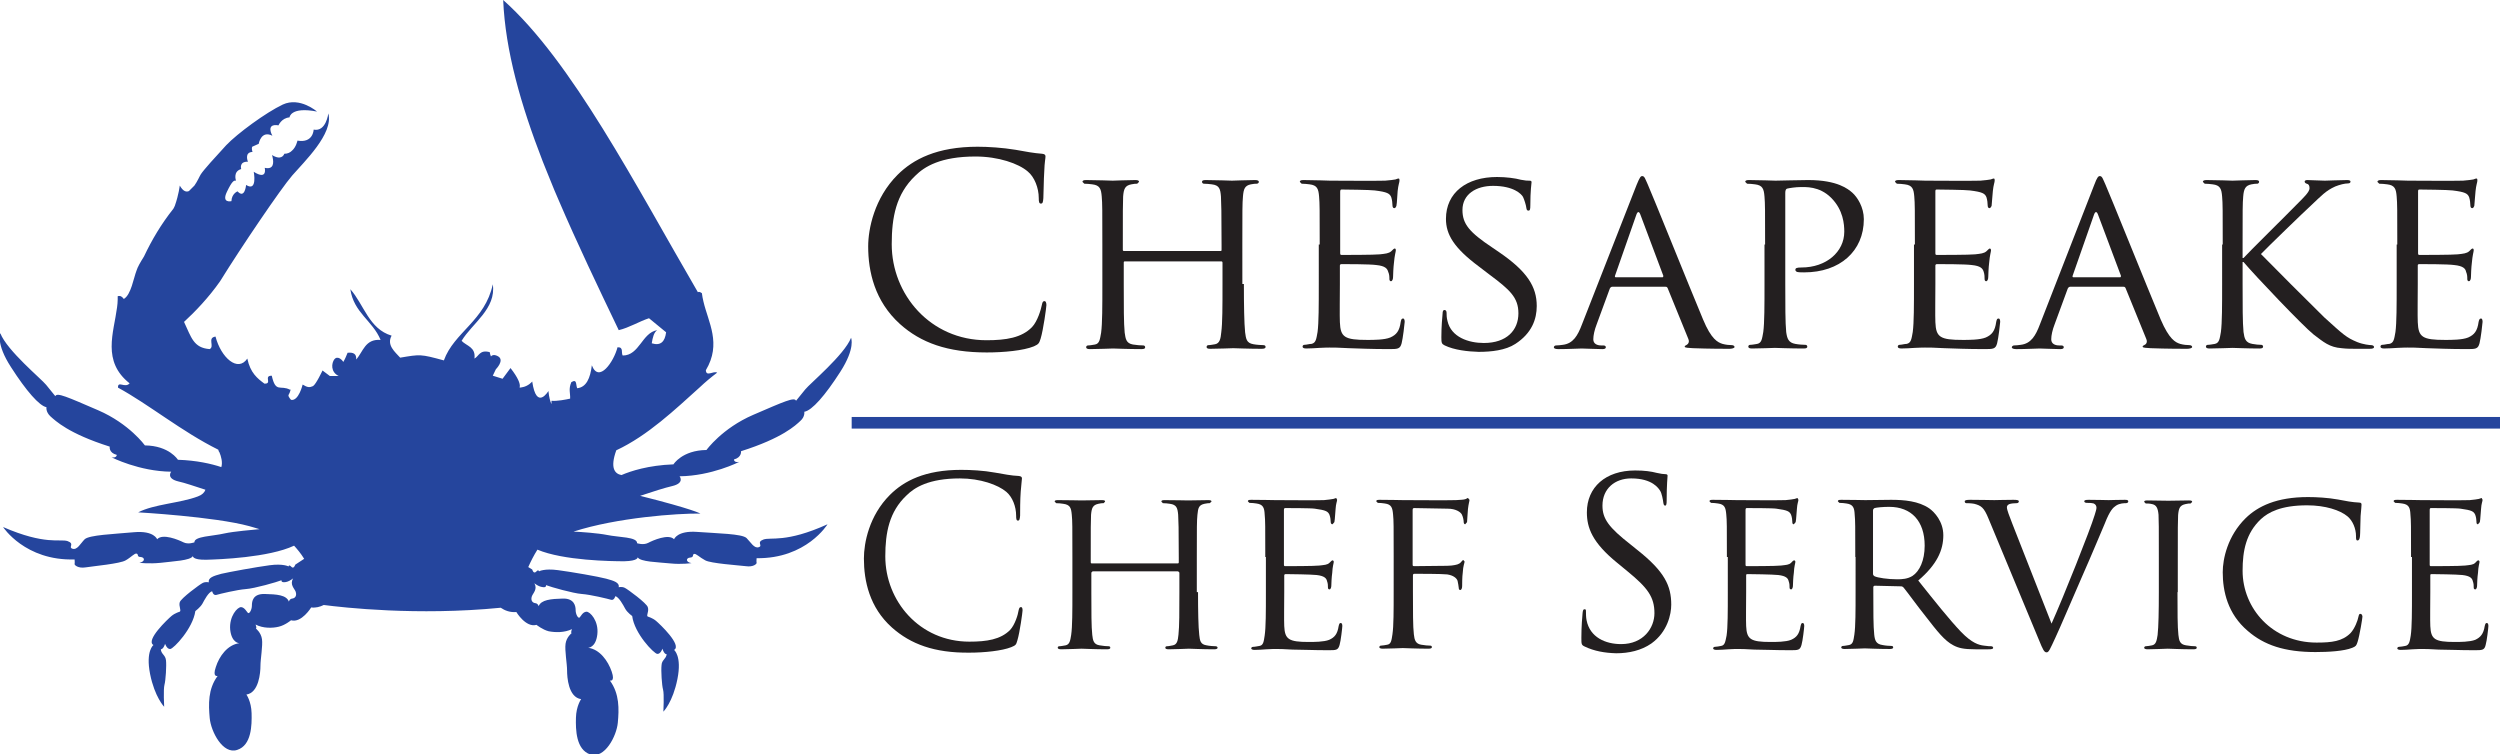 <?xml version="1.0" encoding="utf-8"?>
<!-- Generator: Adobe Illustrator 24.0.1, SVG Export Plug-In . SVG Version: 6.00 Build 0)  -->
<svg version="1.1" id="Layer_1" xmlns="http://www.w3.org/2000/svg" xmlns:xlink="http://www.w3.org/1999/xlink" x="0px" y="0px"
	 viewBox="0 0 817.8 246.8" style="enable-background:new 0 0 817.8 246.8;" xml:space="preserve">
<style type="text/css">
	.st0{fill:#231F20;}
	.st1{fill:#25459D;}
</style>
<g>
	<g>
		<path class="st0" d="M294.4,106c-8.3-7.5-10.4-17.2-10.4-25.4c0-5.7,2-15.8,9.6-23.4c5.1-5.1,12.9-9.2,26.2-9.2
			c3.4,0,8.2,0.3,12.4,1c3.3,0.6,6,1.1,8.7,1.3c0.9,0.1,1.1,0.4,1.1,0.9c0,0.7-0.3,1.7-0.4,4.8c-0.2,2.8-0.2,7.5-0.3,8.8
			c-0.1,1.3-0.2,1.8-0.8,1.8c-0.6,0-0.7-0.6-0.7-1.8c0-3.3-1.4-6.9-3.6-8.7c-3-2.6-9.6-4.9-17.1-4.9c-11.4,0-16.7,3.3-19.7,6.3
			c-6.3,6-7.7,13.6-7.7,22.4c0,16.4,12.6,31.4,31,31.4c6.4,0,11.5-0.8,14.9-4.3c1.8-1.9,2.9-5.7,3.2-7.2c0.2-0.9,0.3-1.3,0.9-1.3
			c0.4,0,0.6,0.6,0.6,1.3c0,0.6-1,8.1-1.9,11c-0.5,1.6-0.7,1.8-2.2,2.5c-3.4,1.4-9.9,2-15.4,2C309.9,115.3,301.2,112.1,294.4,106"/>
		<path class="st0" d="M406.9,92.9c0,7,0.1,12.8,0.4,15.8c0.3,2.1,0.4,3.5,2.7,3.9c1,0.2,2.7,0.3,3.3,0.3c0.5,0,0.7,0.3,0.7,0.6
			c0,0.4-0.4,0.6-1.3,0.6c-4.1,0-8.9-0.2-9.3-0.2c-0.3,0-5.2,0.2-7.5,0.2c-0.9,0-1.2-0.2-1.2-0.6c0-0.3,0.2-0.6,0.6-0.6
			c0.7,0,1.5-0.2,2.2-0.3c1.5-0.3,1.8-1.8,2-3.9c0.4-3,0.4-8.5,0.4-15.5v-7.3c0-0.3-0.2-0.4-0.4-0.4h-31.5c-0.3,0-0.4,0.1-0.4,0.4
			v7.3c0,7,0,12.6,0.3,15.6c0.3,2.1,0.5,3.5,2.7,3.9c1.1,0.2,2.7,0.3,3.4,0.3c0.4,0,0.6,0.3,0.6,0.6c0,0.4-0.3,0.6-1.2,0.6
			c-4.2,0-9-0.2-9.3-0.2c-0.4,0-5.2,0.2-7.6,0.2c-0.8,0-1.2-0.2-1.2-0.6c0-0.3,0.2-0.6,0.6-0.6c0.7,0,1.6-0.2,2.3-0.3
			c1.5-0.3,1.6-1.7,2-3.9c0.4-3,0.4-8.7,0.4-15.8V80c0-11.3,0-13.4-0.2-15.7c-0.2-2.5-0.6-3.7-3.1-4c-0.6-0.1-1.9-0.2-2.6-0.2
			l-0.6-0.6c0-0.4,0.3-0.6,1.2-0.6c3.4,0,8.2,0.2,8.7,0.2c0.3,0,5.1-0.2,7.4-0.2c0.9,0,1.2,0.2,1.2,0.6l-0.6,0.6c-0.5,0-1,0-1.9,0.2
			c-2.1,0.4-2.5,1.5-2.7,4c-0.1,2.3-0.1,4.5-0.1,15.9v1.5c0,0.4,0.2,0.4,0.4,0.4h31.5c0.3,0,0.4,0,0.4-0.4v-1.5
			c0-11.3-0.1-13.5-0.2-15.9c-0.2-2.5-0.5-3.7-3-4c-0.6-0.1-1.9-0.2-2.6-0.2c-0.3,0-0.6-0.3-0.6-0.6c0-0.4,0.3-0.6,1.2-0.6
			c3.3,0,8.2,0.2,8.6,0.2c0.4,0,5.2-0.2,7.5-0.2c0.9,0,1.3,0.2,1.3,0.6c0,0.3-0.3,0.6-0.7,0.6c-0.5,0-0.9,0-1.9,0.2
			c-2,0.4-2.4,1.5-2.6,4c-0.2,2.3-0.2,4.4-0.2,15.7V92.9z"/>
		<path class="st0" d="M431.7,80c0-11.3,0-13.4-0.2-15.7c-0.2-2.5-0.6-3.7-3.1-4c-0.6-0.1-1.9-0.2-2.6-0.2l-0.6-0.6
			c0-0.4,0.3-0.6,1.2-0.6c3.4,0,8.3,0.2,8.7,0.2c0.5,0,16.3,0.1,18,0c1.5-0.1,2.8-0.3,3.4-0.4c0.3-0.1,0.7-0.3,1-0.3
			c0.3,0,0.3,0.3,0.3,0.7c0,0.5-0.4,1.4-0.6,3.4c-0.1,0.7-0.2,4-0.4,4.8c-0.1,0.3-0.3,0.8-0.7,0.8c-0.4,0-0.6-0.4-0.6-1
			c0-0.5-0.1-1.7-0.4-2.6c-0.5-1.2-1.3-1.7-5.4-2.2c-1.3-0.2-10-0.3-10.9-0.3c-0.3,0-0.4,0.3-0.4,0.8v19.8c0,0.5,0,0.8,0.4,0.8
			c0.9,0,10.9,0,12.6-0.2c1.8-0.2,2.9-0.3,3.7-1c0.5-0.5,0.9-0.9,1.1-0.9c0.3,0,0.4,0.2,0.4,0.6c0,0.4-0.4,1.6-0.6,4
			c-0.2,1.5-0.3,4.2-0.3,4.7c0,0.6-0.2,1.4-0.7,1.4c-0.3,0-0.5-0.3-0.5-0.7c0-0.7,0-1.5-0.4-2.4c-0.3-1-0.9-1.9-3.9-2.2
			c-2.1-0.3-10.1-0.3-11.4-0.3c-0.4,0-0.5,0.3-0.5,0.5v6.1c0,2.5-0.1,11,0,12.4c0.2,4.9,1.5,5.8,9,5.8c2,0,5.6,0,7.5-0.8
			c2-0.9,3-2.1,3.4-5.1c0.2-0.9,0.3-1.1,0.8-1.1c0.4,0,0.5,0.6,0.5,1.1c0,0.5-0.6,5.5-1,7c-0.5,1.9-1.3,1.9-4.2,1.9
			c-5.7,0-10-0.2-13.1-0.3c-3.2-0.2-5.1-0.2-6.3-0.2c-0.2,0-1.6,0-3.2,0.1c-1.5,0.1-3.2,0.2-4.4,0.2c-0.8,0-1.2-0.2-1.2-0.6
			c0-0.3,0.2-0.6,0.6-0.6c0.7,0,1.6-0.3,2.3-0.3c1.5-0.3,1.6-1.7,2-3.9c0.4-3,0.4-8.7,0.4-15.8V80z"/>
		<path class="st0" d="M472.6,113c-1-0.5-1.1-0.8-1.1-2.7c0-3.6,0.3-6.5,0.4-7.7c0-0.8,0.2-1.2,0.6-1.2c0.4,0,0.7,0.3,0.7,0.9
			c0,0.6,0,1.6,0.3,2.7c1.2,5.3,6.9,7.2,11.9,7.2c7.5,0,11.3-4.2,11.3-9.7c0-5.2-2.8-7.7-9.5-12.7l-3.4-2.6
			c-8.2-6.1-10.8-10.5-10.8-15.6c0-8.6,6.8-13.7,16.7-13.7c3,0,6,0.4,7.8,0.9c1.5,0.3,2.1,0.3,2.7,0.3c0.6,0,0.8,0.1,0.8,0.5
			c0,0.3-0.4,2.7-0.4,7.7c0,1.1-0.1,1.6-0.6,1.6c-0.5,0-0.6-0.3-0.7-0.9c-0.1-0.9-0.7-2.8-1.1-3.6c-0.5-0.9-3-3.6-9.8-3.6
			c-5.5,0-10,2.7-10,7.9c0,4.6,2.3,7.3,9.8,12.3l2.2,1.5c9.2,6.3,12.3,11.3,12.3,17.6c0,4.3-1.6,8.9-7,12.4c-3.2,2.1-7.9,2.6-12,2.6
			C480.1,115,475.7,114.5,472.6,113"/>
		<path class="st0" d="M535.4,60.4c1-2.4,1.3-2.8,1.8-2.8c0.8,0,1,1,1.8,2.7c1.4,3.1,13.5,33.2,18.1,44.2c2.7,6.5,4.8,7.5,6.4,8
			c1.1,0.3,2.2,0.4,3,0.4c0.4,0,0.9,0.2,0.9,0.6c0,0.4-0.9,0.6-1.7,0.6c-1.1,0-6.7,0-11.9-0.2c-1.4-0.1-2.7-0.1-2.7-0.5
			c0-0.3,0.2-0.3,0.5-0.5c0.4-0.2,1.2-0.8,0.7-2l-6.8-16.7c-0.2-0.3-0.3-0.4-0.7-0.4h-17.4c-0.3,0-0.6,0.2-0.8,0.6l-4.3,11.7
			c-0.7,1.8-1.1,3.6-1.1,4.9c0,1.5,1.3,2,2.6,2h0.7c0.6,0,0.8,0.3,0.8,0.6c0,0.4-0.4,0.6-1.1,0.6c-1.8,0-5.9-0.2-6.8-0.2
			c-0.8,0-4.5,0.2-7.6,0.2c-1,0-1.5-0.2-1.5-0.6c0-0.3,0.3-0.6,0.7-0.6c0.5,0,1.6-0.1,2.2-0.2c3.4-0.4,4.9-3,6.3-6.7L535.4,60.4z
			 M543.8,90.7c0.3,0,0.3-0.2,0.3-0.5l-7.5-20c-0.4-1.1-0.9-1.1-1.3,0l-7,20c-0.1,0.4,0,0.5,0.3,0.5H543.8z"/>
		<path class="st0" d="M577.4,80c0-11.3,0-13.4-0.2-15.7c-0.2-2.5-0.6-3.7-3.1-4c-0.6-0.1-1.9-0.2-2.6-0.2l-0.6-0.6
			c0-0.4,0.3-0.6,1.2-0.6c3.4,0,8.2,0.2,8.7,0.2c1.6,0,7.3-0.2,10.7-0.2c9.7,0,13.1,3,14.4,4.1c1.7,1.5,3.8,4.8,3.8,8.7
			c0,10.5-7.9,17.4-19.5,17.4c-0.4,0-1.7,0-2.1-0.1c-0.3,0-0.8-0.3-0.8-0.7c0-0.6,0.4-0.8,2-0.8c8.1,0,14-5.1,14-11.7
			c0-2.4-0.3-7.1-4.3-11.1c-3.9-3.9-8.5-3.5-10.2-3.5c-1.3,0-3.4,0.3-4.2,0.5c-0.4,0.1-0.6,0.6-0.6,1.4v29.7c0,7,0,12.8,0.3,15.8
			c0.3,2.1,0.7,3.5,3,3.9c1,0.2,2.6,0.3,3.3,0.3c0.4,0,0.6,0.3,0.6,0.6c0,0.4-0.3,0.6-1.2,0.6c-4.1,0-9.1-0.2-9.4-0.2
			c-0.3,0-5.2,0.2-7.5,0.2c-0.8,0-1.2-0.2-1.2-0.6c0-0.3,0.2-0.6,0.6-0.6c0.7,0,1.6-0.2,2.3-0.3c1.5-0.3,1.6-1.7,2-3.9
			c0.4-3,0.4-8.7,0.4-15.8V80z"/>
		<path class="st0" d="M626.4,80c0-11.3,0-13.4-0.2-15.7c-0.2-2.5-0.6-3.7-3.1-4c-0.6-0.1-1.9-0.2-2.6-0.2l-0.6-0.6
			c0-0.4,0.3-0.6,1.2-0.6c3.4,0,8.3,0.2,8.7,0.2c0.5,0,16.3,0.1,18,0c1.5-0.1,2.8-0.3,3.4-0.4c0.4-0.1,0.7-0.3,1-0.3
			c0.3,0,0.3,0.3,0.3,0.7c0,0.5-0.4,1.4-0.6,3.4c-0.1,0.7-0.3,4-0.4,4.8c-0.1,0.3-0.4,0.8-0.7,0.8c-0.4,0-0.6-0.4-0.6-1
			c0-0.5-0.1-1.7-0.4-2.6c-0.5-1.2-1.3-1.7-5.4-2.2c-1.3-0.2-10-0.3-10.9-0.3c-0.4,0-0.4,0.3-0.4,0.8v19.8c0,0.5,0,0.8,0.4,0.8
			c0.9,0,10.9,0,12.6-0.2c1.8-0.2,2.9-0.3,3.7-1c0.5-0.5,0.9-0.9,1.1-0.9c0.2,0,0.4,0.2,0.4,0.6c0,0.4-0.4,1.6-0.6,4
			c-0.2,1.5-0.3,4.2-0.3,4.7c0,0.6-0.2,1.4-0.7,1.4c-0.3,0-0.5-0.3-0.5-0.7c0-0.7,0-1.5-0.3-2.4c-0.3-1-0.9-1.9-3.9-2.2
			c-2.1-0.3-10.1-0.3-11.4-0.3c-0.4,0-0.5,0.3-0.5,0.5v6.1c0,2.5-0.1,11,0,12.4c0.2,4.9,1.5,5.8,9,5.8c2,0,5.6,0,7.5-0.8
			c2-0.9,3-2.1,3.4-5.1c0.2-0.9,0.3-1.1,0.8-1.1c0.4,0,0.5,0.6,0.5,1.1c0,0.5-0.6,5.5-1,7c-0.5,1.9-1.3,1.9-4.2,1.9
			c-5.7,0-10-0.2-13.1-0.3c-3.2-0.2-5.1-0.2-6.3-0.2c-0.2,0-1.6,0-3.3,0.1c-1.4,0.1-3.2,0.2-4.4,0.2c-0.8,0-1.2-0.2-1.2-0.6
			c0-0.3,0.2-0.6,0.6-0.6c0.7,0,1.6-0.3,2.3-0.3c1.5-0.3,1.6-1.7,2-3.9c0.4-3,0.4-8.7,0.4-15.8V80z"/>
		<path class="st0" d="M685.1,60.4c0.9-2.4,1.3-2.8,1.8-2.8c0.8,0,1,1,1.8,2.7c1.4,3.1,13.5,33.2,18.1,44.2c2.8,6.5,4.8,7.5,6.4,8
			c1.1,0.3,2.2,0.4,3,0.4c0.4,0,0.9,0.2,0.9,0.6c0,0.4-0.9,0.6-1.7,0.6c-1.1,0-6.7,0-11.9-0.2c-1.4-0.1-2.6-0.1-2.6-0.5
			c0-0.3,0.2-0.3,0.5-0.5c0.5-0.2,1.2-0.8,0.7-2l-6.8-16.7c-0.2-0.3-0.3-0.4-0.7-0.4h-17.4c-0.3,0-0.6,0.2-0.8,0.6l-4.3,11.7
			c-0.7,1.8-1.1,3.6-1.1,4.9c0,1.5,1.3,2,2.6,2h0.7c0.6,0,0.8,0.3,0.8,0.6c0,0.4-0.4,0.6-1.1,0.6c-1.8,0-5.9-0.2-6.8-0.2
			c-0.8,0-4.5,0.2-7.6,0.2c-0.9,0-1.5-0.2-1.5-0.6c0-0.3,0.4-0.6,0.7-0.6c0.5,0,1.6-0.1,2.2-0.2c3.4-0.4,4.9-3,6.3-6.7L685.1,60.4z
			 M693.5,90.7c0.3,0,0.3-0.2,0.3-0.5l-7.5-20c-0.4-1.1-0.9-1.1-1.3,0l-7,20c-0.1,0.4,0,0.5,0.3,0.5H693.5z"/>
		<path class="st0" d="M727.1,80c0-11.3,0-13.4-0.2-15.7c-0.2-2.5-0.6-3.7-3.1-4c-0.6-0.1-1.9-0.2-2.6-0.2l-0.6-0.6
			c0-0.4,0.4-0.6,1.2-0.6c3.4,0,8.1,0.2,8.5,0.2c0.7,0,5.2-0.2,7.5-0.2c0.9,0,1.2,0.2,1.2,0.6c0,0.3-0.3,0.6-0.6,0.6
			c-0.5,0-0.9,0-1.9,0.2c-2,0.4-2.5,1.5-2.7,4c-0.2,2.3-0.2,4.4-0.2,15.7v4.4h0.3c1.2-1.4,14.7-14.7,17.5-17.6
			c2.1-2.1,4.1-4,4.1-5.2c0-0.9-0.3-1.4-0.9-1.5c-0.4-0.1-0.7-0.4-0.7-0.7c0-0.3,0.3-0.5,0.9-0.5c1.5,0,3.9,0.2,5.7,0.2
			c0.4,0,5.4-0.2,7.3-0.2c0.8,0,1.1,0.2,1.1,0.5c0,0.3-0.2,0.6-0.8,0.6c-1.1,0-2.7,0.4-4.2,1c-3.1,1.4-4.5,3-7.9,6.2
			c-1.9,1.7-14.7,14.1-16.4,15.9c2,2.1,17.7,17.8,20.7,20.7c6.3,5.7,7.2,6.6,10.8,8.1c2,0.8,4.1,1,4.6,1c0.5,0,0.9,0.3,0.9,0.6
			c0,0.4-0.3,0.6-1.6,0.6h-3.8c-2.1,0-3.5,0-5.2-0.2c-4-0.3-5.9-2-9.2-4.5c-3.4-2.7-19.3-19.4-22.9-23.7h-0.3v7.1
			c0,7,0,12.8,0.3,15.8c0.3,2.1,0.6,3.5,2.9,3.9c1,0.2,2.2,0.3,2.9,0.3c0.4,0,0.6,0.3,0.6,0.6c0,0.4-0.3,0.6-1.2,0.6
			c-3.7,0-8.2-0.2-8.8-0.2c-0.6,0-5.1,0.2-7.5,0.2c-0.8,0-1.2-0.2-1.2-0.6c0-0.3,0.2-0.6,0.6-0.6c0.7,0,1.6-0.2,2.3-0.3
			c1.5-0.3,1.6-1.7,2-3.9c0.4-3,0.4-8.7,0.4-15.8V80z"/>
		<path class="st0" d="M784.2,80c0-11.3,0-13.4-0.2-15.7c-0.2-2.5-0.6-3.7-3.1-4c-0.6-0.1-1.9-0.2-2.6-0.2l-0.6-0.6
			c0-0.4,0.4-0.6,1.2-0.6c3.4,0,8.3,0.2,8.8,0.2c0.5,0,16.3,0.1,18,0c1.5-0.1,2.8-0.3,3.4-0.4c0.3-0.1,0.7-0.3,1-0.3
			c0.3,0,0.3,0.3,0.3,0.7c0,0.5-0.4,1.4-0.6,3.4c-0.1,0.7-0.3,4-0.4,4.8c-0.1,0.3-0.3,0.8-0.7,0.8c-0.4,0-0.6-0.4-0.6-1
			c0-0.5-0.1-1.7-0.4-2.6c-0.5-1.2-1.3-1.7-5.4-2.2c-1.3-0.2-10-0.3-10.9-0.3c-0.4,0-0.4,0.3-0.4,0.8v19.8c0,0.5,0,0.8,0.4,0.8
			c0.9,0,10.9,0,12.6-0.2c1.8-0.2,2.9-0.3,3.7-1c0.5-0.5,0.9-0.9,1.1-0.9c0.3,0,0.4,0.2,0.4,0.6c0,0.4-0.4,1.6-0.6,4
			c-0.2,1.5-0.3,4.2-0.3,4.7c0,0.6-0.2,1.4-0.7,1.4c-0.3,0-0.5-0.3-0.5-0.7c0-0.7,0-1.5-0.4-2.4c-0.2-1-0.9-1.9-3.9-2.2
			c-2.1-0.3-10.1-0.3-11.4-0.3c-0.5,0-0.5,0.3-0.5,0.5v6.1c0,2.5-0.1,11,0,12.4c0.2,4.9,1.5,5.8,9,5.8c2,0,5.6,0,7.5-0.8
			c2-0.9,3-2.1,3.4-5.1c0.2-0.9,0.4-1.1,0.8-1.1c0.4,0,0.5,0.6,0.5,1.1c0,0.5-0.6,5.5-1,7c-0.5,1.9-1.3,1.9-4.2,1.9
			c-5.6,0-10-0.2-13.1-0.3c-3.2-0.2-5.1-0.2-6.2-0.2c-0.2,0-1.6,0-3.3,0.1c-1.5,0.1-3.2,0.2-4.4,0.2c-0.8,0-1.2-0.2-1.2-0.6
			c0-0.3,0.2-0.6,0.6-0.6c0.7,0,1.6-0.3,2.3-0.3c1.5-0.3,1.6-1.7,2-3.9c0.4-3,0.4-8.7,0.4-15.8V80z"/>
	</g>
	<g>
		<path class="st0" d="M291.8,205.3c-7.4-6.6-9.2-15.3-9.2-22.6c0-5.1,1.7-14,8.5-20.8c4.6-4.6,11.5-8.2,23.3-8.2
			c3.1,0,7.3,0.2,11.1,0.9c2.9,0.5,5.3,1,7.8,1.1c0.8,0.1,1,0.4,1,0.8c0,0.6-0.2,1.5-0.4,4.3c-0.2,2.5-0.2,6.7-0.2,7.9
			c-0.1,1.1-0.2,1.6-0.7,1.6c-0.5,0-0.6-0.5-0.6-1.6c0-3-1.2-6.1-3.2-7.8c-2.7-2.3-8.5-4.4-15.2-4.4c-10.2,0-14.9,3-17.5,5.6
			c-5.6,5.3-6.9,12.1-6.9,19.9c0,14.6,11.2,27.9,27.5,27.9c5.7,0,10.2-0.7,13.3-3.8c1.6-1.7,2.6-5,2.8-6.4c0.2-0.8,0.3-1.1,0.8-1.1
			c0.4,0,0.5,0.5,0.5,1.1c0,0.5-0.9,7.2-1.7,9.8c-0.4,1.5-0.6,1.6-2,2.2c-3,1.2-8.8,1.8-13.7,1.8
			C305.6,213.6,297.9,210.7,291.8,205.3"/>
		<path class="st0" d="M391.9,193.7c0,6.3,0.1,11.4,0.4,14c0.2,1.9,0.4,3.1,2.4,3.4c0.9,0.2,2.4,0.3,3,0.3c0.4,0,0.6,0.3,0.6,0.5
			c0,0.3-0.4,0.5-1.1,0.5c-3.7,0-7.9-0.2-8.3-0.2c-0.3,0-4.6,0.2-6.6,0.2c-0.8,0-1.1-0.2-1.1-0.5c0-0.2,0.1-0.5,0.5-0.5
			c0.6,0,1.4-0.2,2-0.3c1.4-0.3,1.6-1.6,1.8-3.5c0.3-2.7,0.3-7.5,0.3-13.8v-6.5l-0.4-0.4h-28l-0.4,0.4v6.5c0,6.3,0,11.2,0.3,13.9
			c0.2,1.9,0.5,3.1,2.4,3.4c1,0.2,2.4,0.3,3,0.3c0.4,0,0.5,0.3,0.5,0.5c0,0.3-0.3,0.5-1.1,0.5c-3.7,0-8-0.2-8.3-0.2
			c-0.4,0-4.7,0.2-6.7,0.2c-0.7,0-1.1-0.2-1.1-0.5c0-0.2,0.1-0.5,0.5-0.5c0.6,0,1.4-0.2,2.1-0.3c1.3-0.3,1.5-1.5,1.8-3.4
			c0.4-2.7,0.4-7.8,0.4-14v-11.4c0-10.1,0-11.9-0.2-13.9c-0.2-2.2-0.5-3.3-2.8-3.6c-0.5-0.1-1.7-0.2-2.3-0.2l-0.5-0.5
			c0-0.4,0.3-0.5,1.1-0.5c3,0,7.3,0.1,7.7,0.1c0.3,0,4.6-0.1,6.6-0.1c0.8,0,1.1,0.1,1.1,0.5l-0.5,0.5c-0.5,0-0.9,0-1.7,0.2
			c-1.8,0.4-2.2,1.3-2.4,3.6c-0.1,2.1-0.1,4-0.1,14.1v1.4c0,0.4,0.2,0.4,0.4,0.4h28c0.2,0,0.4,0,0.4-0.4v-1.4
			c0-10.1-0.1-12-0.2-14.1c-0.2-2.2-0.5-3.3-2.7-3.6c-0.5-0.1-1.7-0.2-2.3-0.2l-0.5-0.5c0-0.4,0.3-0.5,1.1-0.5c3,0,7.3,0.1,7.6,0.1
			c0.4,0,4.7-0.1,6.6-0.1c0.8,0,1.1,0.1,1.1,0.5l-0.6,0.5c-0.4,0-0.8,0-1.7,0.2c-1.8,0.4-2.1,1.3-2.3,3.6c-0.2,2.1-0.2,3.9-0.2,13.9
			V193.7z"/>
		<path class="st0" d="M413.9,182.2c0-10.1,0-11.9-0.2-13.9c-0.1-2.2-0.5-3.3-2.7-3.6c-0.5-0.1-1.7-0.2-2.3-0.2l-0.5-0.5
			c0-0.4,0.3-0.5,1.1-0.5c3,0,7.4,0.1,7.8,0.1c0.5,0,14.5,0.1,16,0c1.3-0.1,2.5-0.3,3.1-0.4l0.9-0.3l0.3,0.6c0,0.5-0.4,1.2-0.5,3
			c-0.1,0.6-0.2,3.5-0.4,4.3l-0.6,0.7c-0.4,0-0.6-0.3-0.6-0.8c0-0.5-0.1-1.5-0.4-2.3c-0.5-1.1-1.1-1.5-4.8-2
			c-1.1-0.2-8.9-0.2-9.7-0.2c-0.3,0-0.4,0.2-0.4,0.7v17.6c0,0.5,0,0.7,0.4,0.7c0.8,0,9.7,0,11.2-0.2c1.6-0.2,2.6-0.2,3.3-0.9
			c0.5-0.5,0.8-0.8,1-0.8c0.2,0,0.4,0.2,0.4,0.5c0,0.4-0.4,1.4-0.5,3.6c-0.2,1.3-0.3,3.7-0.3,4.2c0,0.5-0.2,1.2-0.6,1.2
			c-0.3,0-0.5-0.2-0.5-0.6c0-0.6,0-1.3-0.3-2.1c-0.2-0.9-0.8-1.7-3.4-2c-1.8-0.2-9-0.3-10.1-0.3c-0.4,0-0.5,0.2-0.5,0.5v5.4
			c0,2.2-0.1,9.8,0,11.1c0.2,4.3,1.4,5.2,8,5.2c1.7,0,5,0,6.7-0.7c1.8-0.8,2.7-1.9,3.1-4.5c0.2-0.8,0.3-1,0.7-1c0.4,0,0.5,0.5,0.5,1
			c0,0.5-0.5,4.9-0.9,6.2c-0.5,1.7-1.1,1.7-3.7,1.7c-5,0-8.9-0.2-11.7-0.2c-2.8-0.2-4.6-0.2-5.6-0.2c-0.1,0-1.4,0-2.9,0.1
			c-1.3,0.1-2.8,0.2-3.9,0.2c-0.7,0-1.1-0.2-1.1-0.5c0-0.2,0.2-0.5,0.6-0.5c0.6,0,1.4-0.2,2.1-0.3c1.3-0.2,1.4-1.5,1.7-3.4
			c0.4-2.7,0.4-7.8,0.4-14V182.2z"/>
		<path class="st0" d="M455.9,182.2c0-10.1,0-11.9-0.2-13.9c-0.2-2.2-0.5-3.3-2.7-3.6c-0.5-0.1-1.7-0.2-2.3-0.2l-0.5-0.5
			c0-0.4,0.3-0.5,1.1-0.5c3,0,7.2,0.1,7.6,0.1c1.3,0,15.9,0.1,17.4,0c1.3-0.1,2.4-0.1,3-0.3c0.4-0.1,0.7-0.4,0.9-0.4l0.5,0.6
			c0,0.5-0.3,1.2-0.5,3c-0.1,0.6-0.2,3.5-0.3,4.3l-0.6,0.7c-0.3,0-0.5-0.3-0.5-0.8c0-0.5-0.2-1.6-0.6-2.4c-0.4-0.8-2-1.9-4.6-1.9
			l-11-0.2c-0.4,0-0.5,0.2-0.5,0.7v17.7c0,0.4,0,0.6,0.5,0.6l9.1-0.1c1.1,0,2.1,0,3.1-0.1c1.6-0.2,2.5-0.4,3.1-1.1
			c0.3-0.4,0.6-0.7,0.8-0.7l0.4,0.5c0,0.4-0.5,1.4-0.6,3.6c-0.2,1.3-0.2,3.9-0.2,4.4c0,0.6-0.2,1.3-0.6,1.3c-0.4,0-0.5-0.3-0.5-0.6
			c-0.1-0.7-0.2-1.6-0.4-2.4c-0.3-0.9-1.4-1.8-3.4-2.1c-1.7-0.2-9.6-0.2-10.7-0.2c-0.4,0-0.5,0.2-0.5,0.6v5.2c0,6.4,0,11.5,0.3,14
			c0.2,1.9,0.6,3.1,2.4,3.4c1,0.2,2.4,0.3,3,0.3c0.4,0,0.5,0.3,0.5,0.5c0,0.3-0.3,0.5-1.1,0.5c-3.7,0-8.1-0.2-8.4-0.2
			c-0.4,0-4.6,0.2-6.6,0.2c-0.7,0-1.1-0.2-1.1-0.5c0-0.2,0.2-0.5,0.5-0.5c0.6,0,1.5-0.2,2.1-0.3c1.3-0.2,1.4-1.5,1.7-3.4
			c0.4-2.7,0.4-7.8,0.4-14V182.2z"/>
		<path class="st0" d="M518.4,211.5c-1.1-0.5-1.1-0.8-1.1-2.9c0-3.8,0.3-6.9,0.4-8.1c0.1-0.8,0.2-1.2,0.6-1.2c0.5,0,0.5,0.2,0.5,0.8
			c0,0.7,0,1.8,0.2,2.8c1.1,5.6,6.2,7.8,11.3,7.8c7.3,0,10.9-5.3,10.9-10.1c0-5.3-2.2-8.3-8.8-13.7l-3.4-2.8
			c-8.1-6.6-9.9-11.4-9.9-16.5c0-8.2,6.1-13.7,15.8-13.7c3,0,5.2,0.3,7.1,0.8c1.4,0.3,2.1,0.4,2.7,0.4c0.6,0,0.8,0.2,0.8,0.5
			c0,0.4-0.3,2.9-0.3,8.1c0,1.2-0.1,1.7-0.5,1.7c-0.4,0-0.5-0.4-0.6-1c-0.1-0.9-0.5-3-1-3.8c-0.5-0.8-2.5-4.1-9.5-4.1
			c-5.3,0-9.4,3.3-9.4,8.9c0,4.3,2,7.1,9.3,12.8l2.1,1.7c9,7.1,11.1,11.8,11.1,17.9c0,3.1-1.2,8.9-6.5,12.7
			c-3.3,2.3-7.4,3.2-11.5,3.2C525,213.6,521.5,213,518.4,211.5"/>
		<path class="st0" d="M564.9,182.2c0-10.1,0-11.9-0.2-13.9c-0.2-2.2-0.5-3.3-2.7-3.6c-0.5-0.1-1.7-0.2-2.3-0.2l-0.5-0.5
			c0-0.4,0.3-0.5,1.1-0.5c3.1,0,7.4,0.1,7.8,0.1c0.5,0,14.5,0.1,16,0c1.3-0.1,2.5-0.3,3-0.4l0.9-0.3l0.3,0.6c0,0.5-0.4,1.2-0.5,3
			c-0.1,0.6-0.2,3.5-0.4,4.3l-0.6,0.7c-0.4,0-0.5-0.3-0.5-0.8c0-0.5-0.1-1.5-0.4-2.3c-0.5-1.1-1.1-1.5-4.8-2
			c-1.1-0.2-8.9-0.2-9.7-0.2c-0.3,0-0.4,0.2-0.4,0.7v17.6c0,0.5,0,0.7,0.4,0.7c0.8,0,9.7,0,11.2-0.2c1.6-0.2,2.6-0.2,3.3-0.9
			c0.4-0.5,0.8-0.8,1-0.8c0.2,0,0.4,0.2,0.4,0.5c0,0.4-0.4,1.4-0.5,3.6c-0.2,1.3-0.3,3.7-0.3,4.2c0,0.5-0.2,1.2-0.6,1.2
			c-0.3,0-0.5-0.2-0.5-0.6c0-0.6,0-1.3-0.3-2.1c-0.2-0.9-0.8-1.7-3.4-2c-1.8-0.2-9-0.3-10.1-0.3c-0.4,0-0.4,0.2-0.4,0.5v5.4
			c0,2.2-0.1,9.8,0,11.1c0.2,4.3,1.4,5.2,8,5.2c1.8,0,5,0,6.7-0.7c1.8-0.8,2.7-1.9,3.1-4.5c0.2-0.8,0.3-1,0.7-1c0.4,0,0.5,0.5,0.5,1
			c0,0.5-0.5,4.9-0.9,6.2c-0.5,1.7-1.1,1.7-3.7,1.7c-5,0-8.9-0.2-11.7-0.2c-2.8-0.2-4.6-0.2-5.6-0.2c-0.2,0-1.5,0-2.9,0.1
			c-1.3,0.1-2.8,0.2-3.9,0.2c-0.7,0-1.1-0.2-1.1-0.5c0-0.2,0.2-0.5,0.5-0.5c0.6,0,1.5-0.2,2.1-0.3c1.3-0.2,1.4-1.5,1.8-3.4
			c0.4-2.7,0.4-7.8,0.4-14V182.2z"/>
		<path class="st0" d="M606.9,182.2c0-10.1,0-11.9-0.2-13.9c-0.1-2.2-0.5-3.3-2.7-3.6c-0.5-0.1-1.7-0.2-2.3-0.2l-0.5-0.5
			c0-0.4,0.3-0.5,1.1-0.5c3.1,0,7.5,0.1,7.9,0.1c0.7,0,6.3-0.1,8.4-0.1c4.3,0,9,0.4,12.5,2.8c1.7,1.2,4.6,4.3,4.6,8.8
			c0,4.8-2,9.5-8.2,14.8c5.5,6.9,10.1,12.7,14,16.8c3.6,3.7,5.8,4.3,7.5,4.5c1.3,0.2,2,0.2,2.4,0.2c0.4,0,0.6,0.3,0.6,0.5
			c0,0.4-0.4,0.5-1.6,0.5h-4.2c-3.8,0-5.5-0.4-7.2-1.3c-2.9-1.5-5.3-4.6-9.1-9.5c-2.8-3.5-5.8-7.7-7.2-9.4c-0.3-0.3-0.5-0.4-0.9-0.4
			l-8.5-0.2c-0.3,0-0.5,0.2-0.5,0.5v1.5c0,6.3,0,11.3,0.3,14c0.2,1.9,0.6,3.1,2.7,3.4c0.9,0.2,2.4,0.3,3,0.3c0.4,0,0.5,0.3,0.5,0.5
			c0,0.3-0.3,0.5-1.1,0.5c-3.7,0-7.9-0.2-8.2-0.2c-0.1,0-4.6,0.2-6.6,0.2c-0.7,0-1.1-0.2-1.1-0.5c0-0.2,0.2-0.5,0.5-0.5
			c0.6,0,1.4-0.2,2.1-0.3c1.3-0.3,1.4-1.5,1.7-3.4c0.4-2.7,0.4-7.8,0.4-14V182.2z M612.7,187.7c0,0.4,0.2,0.6,0.5,0.8
			c1,0.5,4.4,1,7.4,1c1.6,0,3.4-0.1,5-1.1c2.3-1.5,4-5,4-9.9c0-8.1-4.4-12.7-11.6-12.7c-2,0-4.1,0.2-4.8,0.4
			c-0.3,0.2-0.5,0.4-0.5,0.8V187.7z"/>
		<path class="st0" d="M671.1,204c3.9-8.7,12.7-30.8,14.1-35.5c0.3-1,0.6-1.9,0.6-2.4c0-0.5-0.2-1.1-0.9-1.4
			c-0.8-0.2-1.5-0.2-2.3-0.2c-0.4,0-0.8-0.2-0.8-0.5c0-0.4,0.5-0.5,1.5-0.5c2.7,0,5.7,0.1,6.5,0.1c0.4,0,3.3-0.1,5.3-0.1
			c0.7,0,1.1,0.1,1.1,0.5c0,0.3-0.2,0.6-0.8,0.6c-0.5,0-2,0-3.2,0.8c-0.9,0.6-2,1.5-3.7,5.9c-0.8,1.8-4,9.6-7.5,17.5
			c-4.1,9.4-7.1,16.5-8.6,19.7c-1.8,3.9-2.2,4.9-2.9,4.9c-0.8,0-1.2-0.8-2.5-4l-16.5-39.7c-1.5-3.7-2.4-4.3-4.7-4.9
			c-1.1-0.2-2.2-0.2-2.6-0.2c-0.4,0-0.5-0.4-0.5-0.6c0-0.4,0.7-0.5,1.8-0.5c3.2,0,7,0.1,7.9,0.1c0.7,0,3.7-0.1,6.2-0.1
			c1.2,0,1.8,0.1,1.8,0.5c0,0.3-0.2,0.6-0.7,0.6c-0.8,0-1.8,0.1-2.4,0.3c-0.7,0.3-0.8,0.7-0.8,1.1c0,0.8,0.8,2.8,1.8,5.4L671.1,204z
			"/>
		<path class="st0" d="M712.3,193.7c0,6.3,0,11.4,0.3,14c0.2,1.9,0.5,3.1,2.5,3.4c1,0.2,2.4,0.3,3,0.3c0.4,0,0.5,0.3,0.5,0.5
			c0,0.3-0.3,0.5-1.1,0.5c-3.7,0-8.1-0.2-8.4-0.2c-0.4,0-4.6,0.2-6.6,0.2c-0.7,0-1.1-0.2-1.1-0.5c0-0.2,0.2-0.5,0.5-0.5
			c0.6,0,1.5-0.2,2.1-0.3c1.3-0.3,1.5-1.5,1.8-3.4c0.3-2.7,0.4-7.8,0.4-14v-11.4c0-10.1,0-11.9-0.1-13.9c-0.2-2.2-0.7-3.2-2.1-3.5
			c-0.8-0.2-1.6-0.2-2.1-0.2l-0.5-0.5c0-0.4,0.3-0.5,1.1-0.5c2.2,0,6.4,0.1,6.8,0.1c0.3,0,4.6-0.1,6.7-0.1c0.8,0,1.1,0.1,1.1,0.5
			l-0.5,0.5c-0.5,0-0.9,0-1.7,0.2c-1.8,0.4-2.2,1.3-2.4,3.6c-0.1,2.1-0.1,3.9-0.1,13.9V193.7z"/>
		<path class="st0" d="M735.3,206.4c-6.6-5.6-8.2-13-8.2-19.2c0-4.4,1.6-11.9,7.5-17.7c4-3.9,10.1-6.9,20.4-6.9
			c2.7,0,6.5,0.2,9.8,0.8c2.5,0.5,4.7,0.9,6.9,1c0.7,0,0.8,0.3,0.8,0.7c0,0.5-0.1,1.3-0.3,3.7c-0.1,2.1-0.1,5.7-0.2,6.6
			c-0.1,1-0.4,1.4-0.8,1.4c-0.5,0-0.5-0.5-0.5-1.4c0-2.5-1.1-5.1-2.8-6.5c-2.4-2-7.2-3.6-13.2-3.6c-8.6,0-12.7,2.3-15.1,4.5
			c-4.9,4.6-6,10.4-6,16.9c0,12.4,9.8,23.5,24.2,23.5c5,0,8.4-0.4,11.1-3.1c1.4-1.5,2.4-4.2,2.6-5.4c0.2-0.7,0.2-0.9,0.7-0.9
			c0.3,0,0.6,0.5,0.6,0.9c0,0.5-0.9,6.1-1.6,8.3c-0.4,1.2-0.5,1.4-1.7,1.9c-2.7,1.1-7.8,1.4-12.1,1.4
			C747.3,213.3,740.6,211,735.3,206.4"/>
		<path class="st0" d="M788.7,182.2c0-10.1,0-11.9-0.2-13.9c-0.1-2.2-0.5-3.3-2.7-3.6c-0.5-0.1-1.7-0.2-2.3-0.2L783,164
			c0-0.4,0.3-0.5,1.1-0.5c3.1,0,7.4,0.1,7.8,0.1c0.5,0,14.5,0.1,16,0c1.3-0.1,2.5-0.3,3-0.4l0.9-0.3l0.3,0.6c0,0.5-0.4,1.2-0.5,3
			c-0.1,0.6-0.2,3.5-0.4,4.3l-0.6,0.7c-0.4,0-0.5-0.3-0.5-0.8c0-0.5-0.1-1.5-0.4-2.3c-0.5-1.1-1.1-1.5-4.8-2
			c-1.1-0.2-8.9-0.2-9.7-0.2c-0.3,0-0.4,0.2-0.4,0.7v17.6c0,0.5,0,0.7,0.4,0.7c0.8,0,9.7,0,11.2-0.2c1.6-0.2,2.6-0.2,3.3-0.9
			c0.4-0.5,0.8-0.8,1-0.8c0.2,0,0.4,0.2,0.4,0.5c0,0.4-0.4,1.4-0.5,3.6c-0.2,1.3-0.3,3.7-0.3,4.2c0,0.5-0.2,1.2-0.6,1.2
			c-0.3,0-0.5-0.2-0.5-0.6c0-0.6,0-1.3-0.3-2.1c-0.2-0.9-0.8-1.7-3.4-2c-1.8-0.2-9-0.3-10.1-0.3c-0.4,0-0.4,0.2-0.4,0.5v5.4
			c0,2.2-0.1,9.8,0,11.1c0.2,4.3,1.4,5.2,8,5.2c1.7,0,4.9,0,6.7-0.7c1.7-0.8,2.7-1.9,3.1-4.5c0.2-0.8,0.3-1,0.7-1
			c0.4,0,0.5,0.5,0.5,1c0,0.5-0.5,4.9-0.9,6.2c-0.4,1.7-1.1,1.7-3.7,1.7c-5,0-8.9-0.2-11.7-0.2c-2.8-0.2-4.6-0.2-5.6-0.2
			c-0.1,0-1.4,0-2.9,0.1c-1.3,0.1-2.8,0.2-3.9,0.2c-0.7,0-1.1-0.2-1.1-0.5c0-0.2,0.2-0.5,0.5-0.5c0.6,0,1.5-0.2,2.1-0.3
			c1.3-0.2,1.5-1.5,1.8-3.4c0.4-2.7,0.4-7.8,0.4-14V182.2z"/>
	</g>
	<polyline class="st1" points="278.6,140.2 817.8,140.2 817.8,136.4 278.6,136.4 	"/>
</g>
<path class="st1" d="M274.9,121.6c5-7.8,3.5-11.1,3.5-11.1c-2.2,5.6-13.5,15-15,16.9c-1.5,1.9-3,3.7-3,3.7c-0.5-1.3-3.8,0.2-14,4.6
	c-10.2,4.4-15.3,11.5-15.3,11.5c-8,0.1-10.8,4.7-10.8,4.7c-8.2,0.3-14,2.2-17,3.5c-2.2-0.4-3.8-2.3-1.7-8.1
	c10.3-4.8,19.3-13.4,27.3-20.6c1.8-1.7,3.7-3.3,5.7-4.8c-1.2-0.7-3.6,1.5-3.7-0.8c5.2-8.7,0.8-15.6-0.8-22.5
	c-0.2-0.9-0.4-1.8-0.5-2.7c-0.7-0.5-1.1-0.5-1.3-0.3C207.8,60.4,187,19.9,164.6,0c0.7,16.6,5.8,34.4,12.9,52.7
	c0.3,0.8,0.7,1.7,1,2.5c0.5,1.2,1,2.5,1.5,3.7c0.9,2.2,1.8,4.5,2.8,6.7c6,14,12.8,28.2,19.6,42.4c3.4-0.8,6.8-2.9,9.9-3.9
	c1.8,1.5,3.7,3,5.6,4.6c-0.4,3.1-1.8,4.5-4.7,3.6c0.3-1.9,0.7-3.6,1.8-4.3c-5,0.8-5.8,8.3-11.3,8.3c-0.6-0.9,0.4-2.8-1.7-2.7
	c-1.2,4.7-6.1,11.9-8.4,5.9c-0.5,4.2-1.8,7.2-4.8,7.5c-0.5-1.3,0-3.1-1.9-2c-1,2.3-0.3,3.6-0.4,5.4c-1.3,0.3-4.4,0.9-6.1,0.7
	c0,0.4,0,0.8,0,1.1c-0.4-0.8-0.8-2.2-1-4.3c0,0-3.9,6.6-5.3-3.1c0,0-1.3,1.6-3.4,1.9c-2.1,0.3,1.6,0.5-3.7-6.3l-2.6,3.5l-3.2-1
	l1-2.1c0,0,2.9-2.9,0.8-4.2c-1.2-0.7-2-0.5-2.4,0c-0.2-0.4-0.3-0.9-0.4-1.4c-3.3-0.9-3.5,1.3-5,2.1c0.5-3.8-2.6-4.1-4.2-5.8
	c3.4-5.7,11.4-10.5,10.2-18.5c-2.5,11.9-12.7,15.7-16,24.9c-7.7-2.1-7.7-2-14.3-0.9c-1.7-1.9-4.5-4.1-2.8-7.2
	c-7.4-2.2-9-10.1-13.5-15.2c1.1,7.7,7.3,10.3,9.9,16.6c-5.1-0.4-5.7,3.9-8,6.4c0.2-1.9-1-2.4-2.8-2.2c-0.4,1-0.8,2-1.4,3
	c-0.6-1-2-2-2.9-0.9c-1,1.3-1.3,4.2,1.4,5.5l-2.9,0l-2.4-1.8c0,0-2.1,4.5-3.1,5.1c-1.1,0.5-1.8,0.5-3.4-0.5c0,0-1.3,5.5-3.8,5
	c-0.6-0.7-1.1-1.4-0.7-1.8c0.2-0.3,0.4-0.9,0.6-1.6c-0.1,0-0.1,0.1-0.2,0.1c-3.2-1.7-4.7,1.2-6-4.6c-2.8,0,0.3,2.7-2.4,2.6
	c-2.3-1.7-4.6-3.5-5.6-8.2c-3.1,4.6-8.6-0.3-10.4-7.2c-2.8,0.4-0.2,3.2-1.9,4.1c-5.3-0.4-6-3.8-8.4-8.9c3.6-3.3,8.1-8,11.8-13.3
	C78.8,81,91.8,61.8,95.6,57.4c3.8-4.4,13.6-13.7,11.8-20.3c0,0-0.7,6.1-4.8,5.3c0,0-0.1,4.5-5.3,3.6c0,0-0.4,2.1-1.8,3.3
	c-0.6,0.6-1.4,1-2.5,1c0,0-0.6,2-3.1,0.9c-0.3-0.1-0.6-0.3-0.9-0.5c0,0,0.1,0.4,0.2,0.9c0.3,1.4,0.5,4-2.6,3.3c0,0,1,4.2-3.6,1.3
	c0,0,1.3,6.7-2.5,4.3c0,0-0.4,4.7-2.8,2.1c0,0-1.9,0.7-2,3.2c0,0-3.3,0.8-1.5-3c1.8-3.8,2.4-3.8,3-3.7c0,0-1.1-3,1.7-3.8
	c0,0-0.8-2.5,2.2-2.4c0,0-1.3-3.1,1.5-3.2c0,0-0.4-1-0.1-1.7c0.7-0.3,1.3-0.6,2-0.9c0,0,0,0,0.1,0c0,0,0,0,0,0
	c0.1-0.4,0.9-4.5,4.5-2.7c0,0-2.4-4.1,2-3.4c0,0,1-2.4,3.6-2.6c0,0,0.3-3.6,9-1.9c0,0-5.6-4.9-11.2-2.3C87,36.8,77.6,43.7,74,47.5
	c-3.6,3.9-7.4,8.1-8.3,9.5c-0.4,0.6-1.1,2.3-2.1,3.7c-0.6,0.6-1.2,1.2-1.8,1.8c-0.9,0.4-1.9,0.1-3-1.8c0,0-0.3,2.9-1.6,6.6
	c-0.1,0.3-0.3,0.6-0.5,1c-3.9,4.9-7,10.1-9.6,15.6c-1.2,1.9-2.1,3.5-2.4,4.5c-1,2.5-1.8,8-4.2,9.4c-0.5-0.7-1.1-1.2-2-0.9
	c0,0.4,0,0.7,0,1.1c0,0.8-0.1,1.7-0.2,2.5c-1.1,8.4-5,17.7,4.1,24.9c-1.5,1.7-3.9-1-3.8,1.4c10.1,5.5,20.9,14.4,32.8,20.3
	c0.1,0.4,0.2,0.7,0.4,0.9c0.5,1.2,1.1,3.2,0.6,4.8c-3.3-1.1-8.1-2.2-14.2-2.4c0,0-2.8-4.6-10.8-4.7c0,0-5.1-7.1-15.3-11.5
	c-10.2-4.4-13.5-5.9-14-4.6c0,0-1.5-1.9-3-3.7c-1.5-1.9-12.8-11.2-15-16.9c0,0-1.5,3.4,3.5,11.1c5,7.8,9.3,12.7,11.6,13.1
	c0,0-0.3,1.5,1.3,3c1.6,1.4,5.8,5.6,19.4,9.9c0,0-0.4,2,2.3,2.7c0,0,0,1.1-1.7,0.8c0,0,9,4.6,19.5,4.7c0,0-1.8,2.2,2.4,3.2
	c1.9,0.4,5.4,1.6,8.8,2.7c-0.3,0.9-1.1,1.7-2.5,2.2c-5.8,2.2-14.3,2.5-19.5,5.2c0,0,24.9,1.4,36.3,4.5c1.2,0.3,2.3,0.7,3.4,1
	c-2,0.2-8.3,0.7-11.5,1.4c-3.8,0.9-9.9,0.9-9.8,2.9c0,0-2,0.8-3.6,0c-1.6-0.8-6.8-3-8.6-1c0,0-1-2.9-7.6-2.3
	c-6.6,0.6-14.6,0.9-16.1,2.3c-1.4,1.4-2.4,3.6-4,3.1c-1.5-0.5,0.9-1.6-1.6-2.5c-2.5-0.8-7.3,1.4-21.1-4.6c0,0,7.2,11.1,23.4,10.6
	c0,0,0.1,1.1,0,1.5c-0.1,0.3,1.1,1.5,3.6,1.1c2.5-0.4,11.3-1.2,13.1-2.3c1.8-1,2.9-2.4,3.6-2.2c0.7,0.2,0,1.1,1.3,1.1
	c1.4,0.1,1.6,1.5-0.4,1.9c0,0,3.1,0.4,7,0c3.9-0.5,9.7-0.7,10.5-2.2c0,0-0.2,1.3,4.4,1.2c4.1-0.1,20.4-0.7,28.7-4.6
	c1,1.1,2.2,2.5,3.3,4.3l-2.9,1.9c0,0-0.5,1.6-1.3,0.7c-0.9-0.9-0.9-0.1-0.9-0.1s-1.7-1-6.2-0.4c-4.5,0.6-13.2,2.2-15.8,2.8
	c-2.6,0.7-4.4,1.3-4.1,2.8c0,0-1-0.3-2,0.2c-1,0.5-7.1,5-7.5,6.3c-0.4,1.3,0.6,2.7,0,3.1c0,0-1.5,0.4-2.7,1.4c-1.2,1-8.6,8-5.9,9.5
	c0,0-2.6,1.9-1.1,9.5c1.5,7.5,4.6,10.7,4.6,10.7s-0.3-5.7,0.1-7.2c0.4-1.4,0.7-6.3,0.5-8c-0.2-1.8-1.5-1.9-1.7-3.6
	c0,0,0.8,0.1,1.4-1.8c0,0,0.6,1.8,1.7,1.7c1.1-0.1,7.4-6.7,8.2-12.4c0,0,1.6-1.2,2.3-2.4c0.7-1.3,2-3.8,3.2-4.1c0,0,0.3,1.5,1.4,1.2
	c1-0.3,6.8-1.7,9.6-1.9c2.9-0.2,10.2-2.3,11.7-2.9c0,0-0.3,0.9,1.4,0.6c0.7-0.1,1.6-0.6,2.4-1.2c-1.2,2,0.4,3.3,0.8,4.3
	c0.5,1.4-0.2,2.2-1.1,2.3c-0.9,0.1-1.1,1-1.1,1c-0.8-2.2-4-2.4-7.9-2.5c-3.9-0.1-4.2,2.4-4.2,3.8c0,1.3-0.8,2.8-1.3,2.4
	c-0.4-0.4-1.1-1.8-2.2-1.9c-1.2-0.1-4,3-3.6,7.4c0.5,4.4,3,4.4,3,4.4c-3.9,0.5-6.6,4.3-7.7,7.8c-1.2,3.5,0.6,2.9,0.6,2.9
	c-3.2,4.3-3,9.3-2.6,13.8c0.4,4.4,4.3,12,9,10.4c4.7-1.5,4.8-8.1,4.7-12c-0.1-3.9-1.7-6.1-1.7-6.1c4.1-0.6,4.6-7.2,4.6-9.4
	c0-2.2,0.8-6.6,0.5-8.7c-0.3-2.2-2-3.5-2-3.5c0.4-0.2-0.1-1.3-0.1-1.3c2.5,1.3,5.6,1.2,7.6,0.7c2.1-0.5,4-2.1,4-2.1
	c3.4,1,6.6-4.2,6.6-4.2c1.5,0.2,2.9-0.2,4.1-0.8c6.2,0.8,30.5,3.6,57.9,0.9c1.3,0.9,3.1,1.6,5.1,1.4c0,0,3.1,5.2,6.6,4.2
	c0,0,2,1.6,4,2.1c2.1,0.4,5.1,0.5,7.6-0.7c0,0-0.5,1.2-0.1,1.3c0,0-1.7,1.3-2,3.5c-0.3,2.2,0.5,6.5,0.5,8.7c0,2.2,0.4,8.8,4.6,9.4
	c0,0-1.6,2.2-1.7,6.1c-0.1,3.9,0,10.4,4.7,12c4.7,1.5,8.6-6,9-10.4c0.4-4.4,0.6-9.4-2.6-13.8c0,0,1.8,0.6,0.6-2.9
	c-1.2-3.5-3.9-7.3-7.7-7.8c0,0,2.5,0,3-4.4c0.5-4.4-2.4-7.5-3.6-7.4c-1.2,0.1-1.8,1.5-2.2,1.9c-0.5,0.4-1.3-1.1-1.3-2.4
	c0-1.3-0.4-3.9-4.2-3.8c-3.9,0.1-7.1,0.4-7.9,2.5c0,0-0.2-0.9-1.1-1c-0.9-0.1-1.6-0.9-1.1-2.3c0.4-1,1.9-2.3,0.8-4.2
	c0.8,0.6,1.7,1.1,2.4,1.2c1.7,0.4,1.4-0.6,1.4-0.6c1.5,0.6,8.9,2.7,11.7,2.9c2.9,0.2,8.6,1.6,9.6,1.9c1,0.3,1.4-1.2,1.4-1.2
	c1.2,0.4,2.5,2.8,3.2,4.1c0.7,1.3,2.3,2.4,2.3,2.4c0.7,5.7,7.1,12.3,8.2,12.4c1.1,0.1,1.7-1.7,1.7-1.7c0.6,2,1.4,1.8,1.4,1.8
	c-0.3,1.7-1.6,1.8-1.7,3.6c-0.2,1.8,0.1,6.6,0.5,8c0.4,1.4,0.1,7.2,0.1,7.2s3.1-3.1,4.6-10.7c1.5-7.5-1.1-9.5-1.1-9.5
	c2.7-1.5-4.7-8.5-5.9-9.5c-1.2-1-2.7-1.4-2.7-1.4c-0.6-0.4,0.5-1.7,0-3.1c-0.4-1.3-6.5-5.8-7.5-6.3c-1-0.5-2-0.2-2-0.2
	c0.3-1.5-1.5-2.1-4.1-2.8c-2.6-0.7-11.3-2.2-15.8-2.8c-4.5-0.6-6.2,0.4-6.2,0.4s-0.1-0.8-0.9,0.1c-0.9,0.9-1.3-0.7-1.3-0.7l-1.3-0.8
	c0.8-1.8,1.8-3.8,3-5.7c8.5,3.6,24.3,3.8,28.4,3.8c4.6-0.1,4.4-1.3,4.4-1.3c0.8,1.5,6.7,1.6,10.6,2c3.9,0.4,7-0.1,7-0.1
	c-2-0.3-1.8-1.7-0.5-1.8c1.4-0.1,0.7-0.9,1.3-1.2c0.7-0.2,1.8,1.1,3.7,2.1c1.8,1,10.6,1.6,13.2,1.9c2.6,0.4,3.7-0.8,3.6-1.1
	c-0.1-0.3,0-1.5,0-1.5c16.3,0.2,23.2-11.1,23.2-11.1c-13.7,6.2-18.6,4.1-21,5c-2.4,0.9,0,2-1.5,2.5c-1.5,0.5-2.6-1.6-4-3
	c-1.5-1.4-9.5-1.5-16.1-2c-6.6-0.5-7.6,2.4-7.6,2.4c-1.8-1.9-7,0.4-8.5,1.2c-1.6,0.8-3.6,0.1-3.6,0.1c0.1-2.1-6-1.9-9.8-2.7
	c-3-0.6-8.5-1-11-1.1c14.2-4.6,34.1-6,41.5-5.9c0,0-2.2-1.4-19.7-5.8c3.8-1.3,8.3-2.7,10.5-3.2c4.2-1,2.4-3.2,2.4-3.2
	c10.5-0.1,19.5-4.7,19.5-4.7c-1.8,0.3-1.7-0.8-1.7-0.8c2.6-0.7,2.3-2.7,2.3-2.7c13.6-4.3,17.9-8.5,19.4-9.9c1.6-1.4,1.3-3,1.3-3
	C265.6,134.3,269.9,129.4,274.9,121.6z"/>
</svg>
